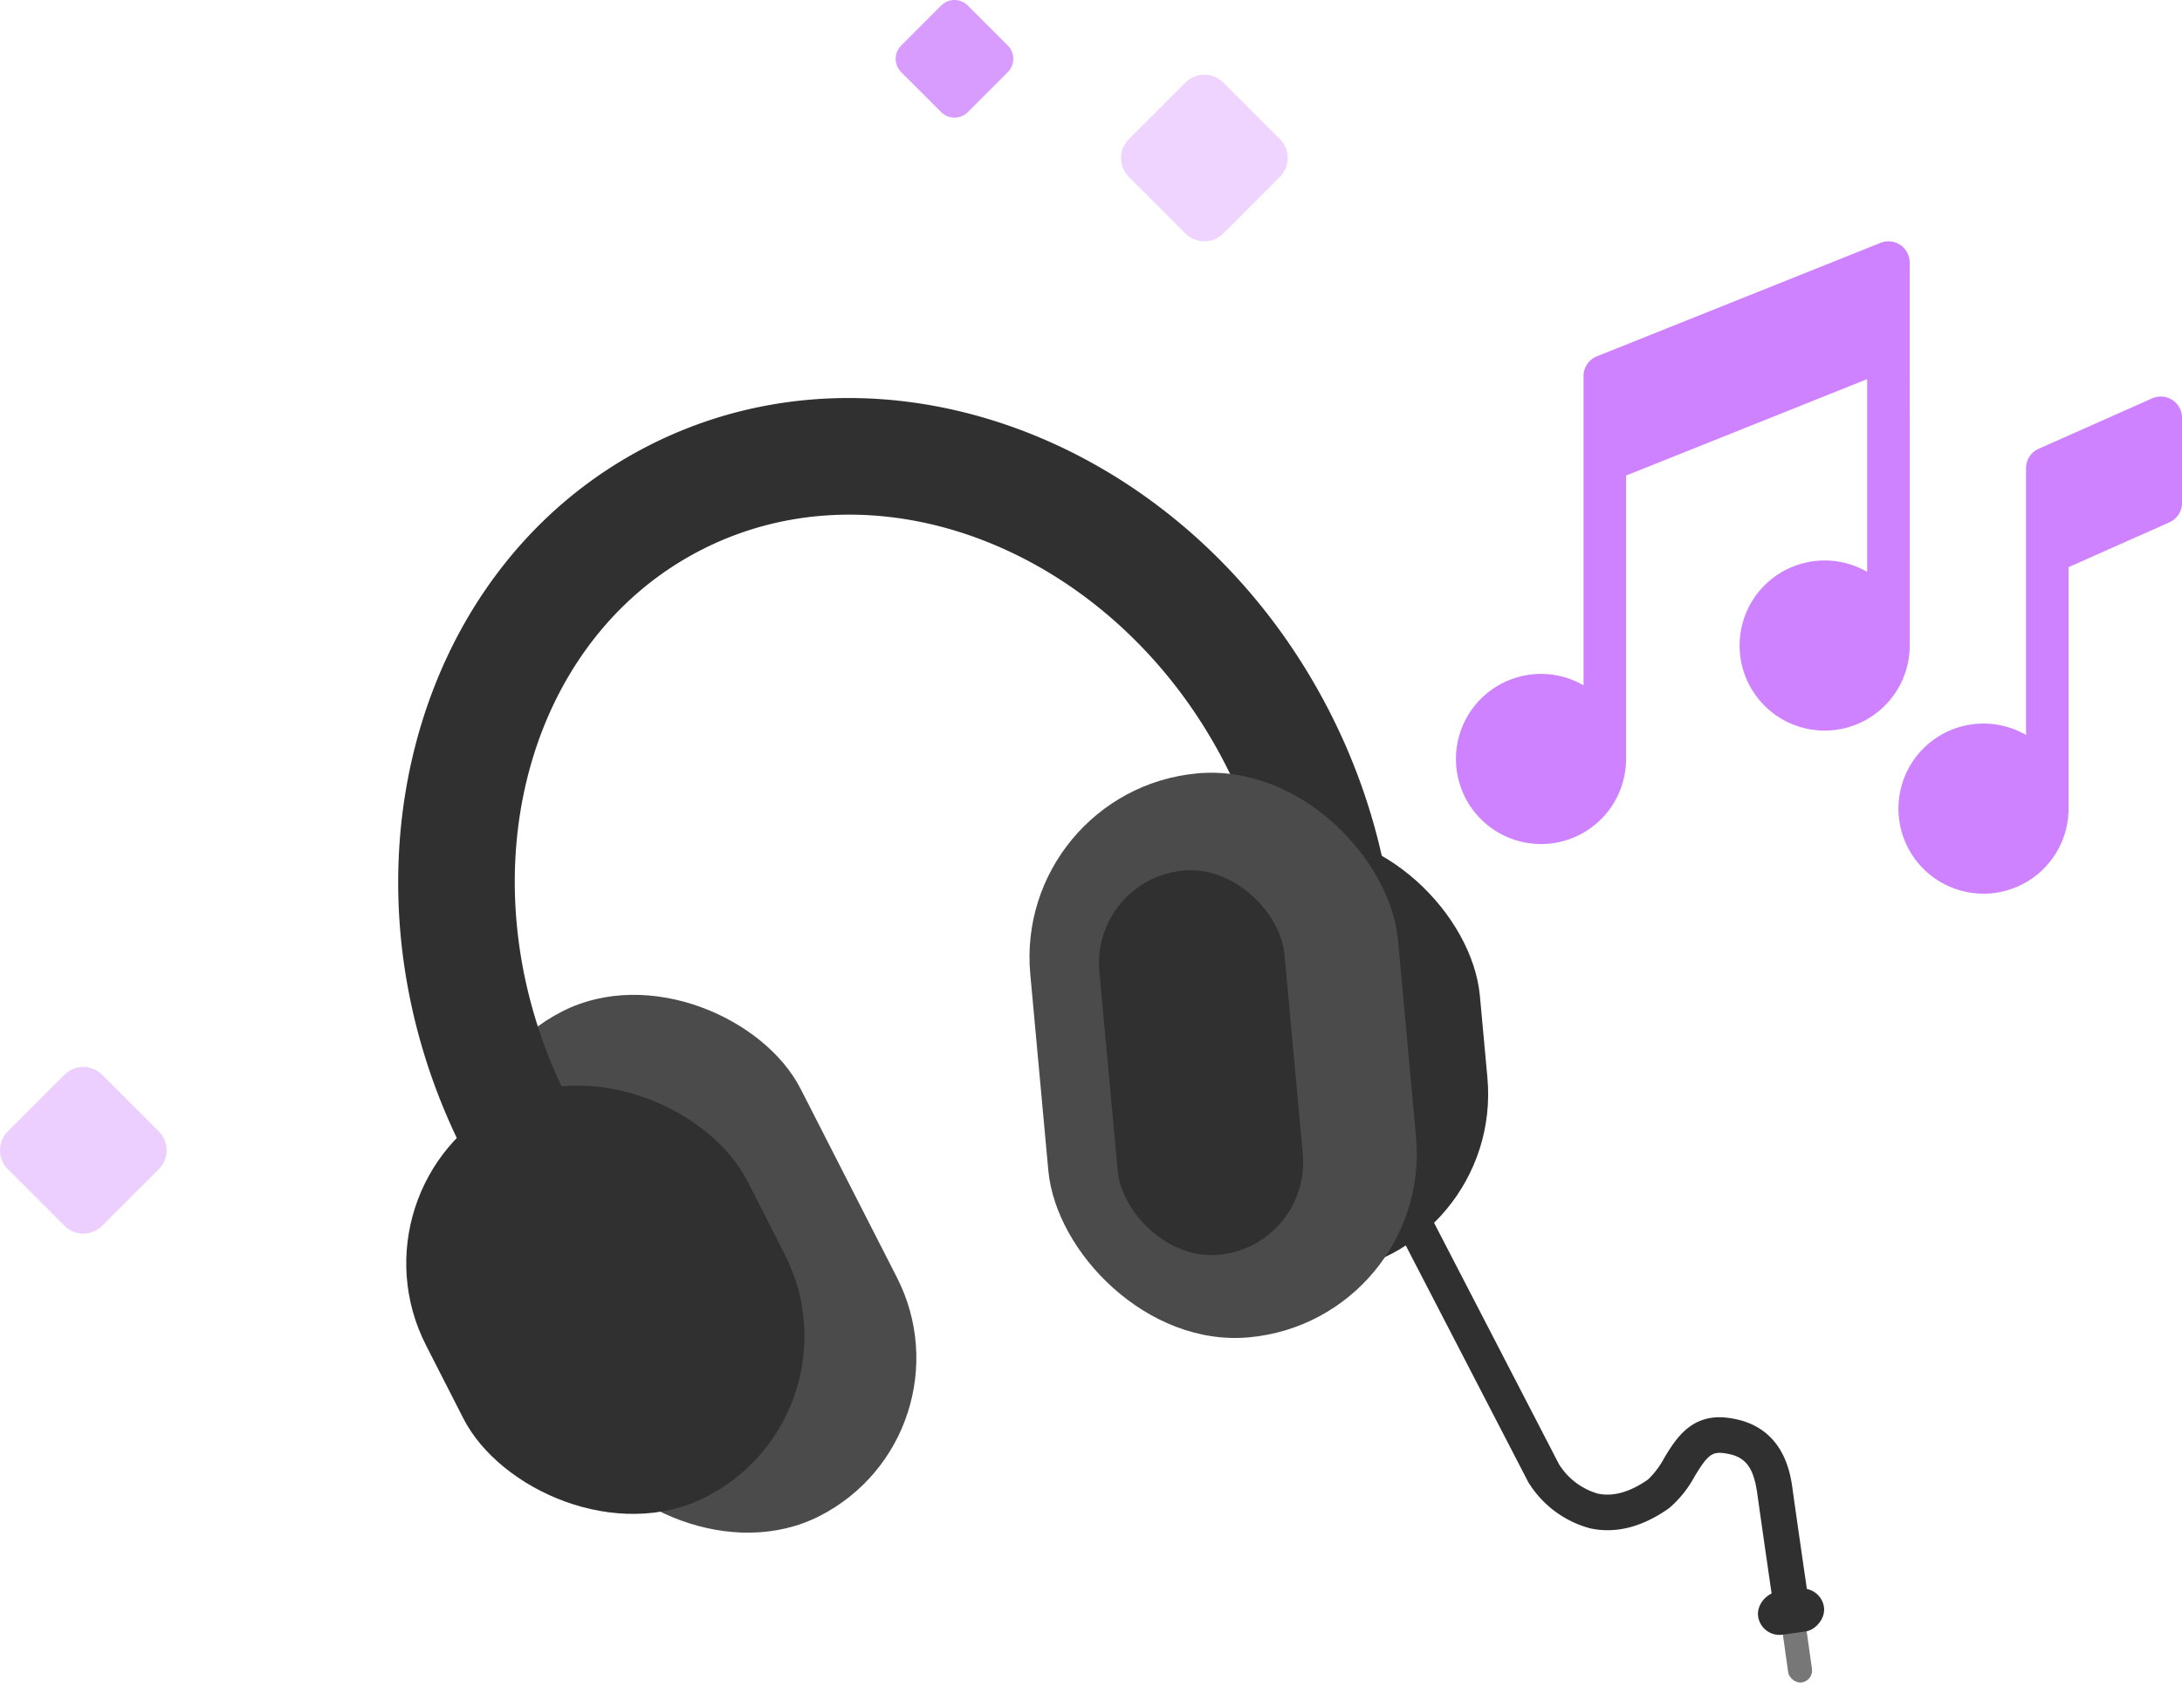 <svg xmlns="http://www.w3.org/2000/svg" xmlns:xlink="http://www.w3.org/1999/xlink" width="258.833" height="202.612" viewBox="0 0 258.833 202.612"><defs><clipPath id="a"><rect width="195.844" height="164.622" fill="none" stroke="#707070" stroke-width="1"/></clipPath></defs><g transform="translate(-362.584 -3528.704)"><g transform="translate(-972.42 3270.271)"><g transform="translate(1507.705 287.062)"><path d="M344.5,135.854a2.525,2.525,0,0,0-2.4-.19l-13.458,5.981a2.523,2.523,0,0,0-1.5,2.306v31.639a10.09,10.09,0,1,0,5.047,8.736V155.684l11.959-5.315a2.523,2.523,0,0,0,1.5-2.306V137.969A2.523,2.523,0,0,0,344.5,135.854Z" transform="translate(-259.513 -117.034)" fill="#ce82ff"/><path d="M53.832,28.523a2.523,2.523,0,0,0-3.461-2.343L16.727,39.638a2.523,2.523,0,0,0-1.586,2.343V78.666A10.09,10.09,0,1,0,20.187,87.4V53.783l28.6-11.439V65.208a10.09,10.09,0,1,0,5.047,8.736Z" transform="translate(0 -25.999)" fill="#ce82ff"/></g><g transform="translate(1373.355 296.423)" clip-path="url(#a)"><g transform="translate(-34.825 -16.094)"><rect width="2.852" height="7.521" rx="1.426" transform="translate(207.74 170.436) rotate(-8)" fill="#777"/><rect width="5.113" height="7.891" rx="2.557" transform="matrix(-0.139, -0.99, 0.99, -0.139, 205.379, 172.379)" fill="#303030"/><g transform="translate(0 87.13) rotate(-38)"><path d="M18.281,63.149l-3.662-2.092c.044-.077,4.43-7.752,6-10.46,1.7-2.924,1.632-4.534-.264-6.378-.958-.932-1.775-.807-4.288.143A13.206,13.206,0,0,1,11.4,45.477l-.1,0c-3.887-.193-6.861-1.508-8.838-3.907A12.352,12.352,0,0,1,.081,32.71L.1,32.62,6.223,0l4.145.779L4.252,33.337a8.076,8.076,0,0,0,1.481,5.571c1.184,1.421,3.107,2.212,5.717,2.351a10.054,10.054,0,0,0,3.129-.843c2.407-.909,5.7-2.155,8.719.78,4.895,4.761,1.941,9.847.971,11.519C22.7,55.41,18.325,63.072,18.281,63.149Z" transform="translate(98.881 129.315)" fill="#303030"/><rect width="42.055" height="67.18" rx="21.028" transform="matrix(0.982, 0.19, -0.19, 0.982, 22.358, 43.523)" fill="#4b4b4b"/><path d="M107.126,93.585,94.674,87.506a58.662,58.662,0,0,0,4.855-14.589c5.343-27.6-9.584-53.787-33.273-58.372S18.946,28.683,13.6,56.284L0,53.651C6.8,18.549,37.7-5.1,68.889.941s51.038,39.507,44.243,74.609A72.525,72.525,0,0,1,107.126,93.585Z" transform="translate(23.516 0)" fill="#303030"/><rect width="42.809" height="52.528" rx="21.405" transform="translate(105.518 71.93) rotate(32.749)" fill="#303030"/><rect width="43.805" height="67.18" rx="21.902" transform="translate(101.353 59.799) rotate(32.749)" fill="#4b4b4b"/><rect width="42.809" height="52.528" rx="21.405" transform="translate(9.982 47.77) rotate(10.955)" fill="#303030"/><rect width="22.051" height="45.779" rx="11.025" transform="translate(102.115 73.754) rotate(32.749)" fill="#303030"/></g></g></g></g><path d="M112.837,15.267,106.12,8.551a3.166,3.166,0,0,0-4.477,0l-6.716,6.716a3.166,3.166,0,0,0,0,4.477l6.716,6.716a3.166,3.166,0,0,0,4.477,0l6.717-6.716A3.167,3.167,0,0,0,112.837,15.267Z" transform="translate(401.57 3529.944)" fill="#ce82ff" opacity="0.34"/><path d="M97.366,176.729l-6.717-6.716a3.167,3.167,0,0,0-4.477,0l-6.716,6.716a3.166,3.166,0,0,0,0,4.477l6.716,6.716a3.167,3.167,0,0,0,4.477,0l6.717-6.716A3.166,3.166,0,0,0,97.366,176.729Z" transform="translate(284.055 3486.192)" fill="#ce82ff" opacity="0.38"/><path d="M84.3,5.4,79.555.655a2.234,2.234,0,0,0-3.16,0L71.655,5.4a2.235,2.235,0,0,0,0,3.16L76.4,13.3a2.234,2.234,0,0,0,3.16,0L84.3,8.555A2.234,2.234,0,0,0,84.3,5.4Z" transform="translate(397.832 3528.704)" fill="#ce82ff" opacity="0.79"/></g></svg>